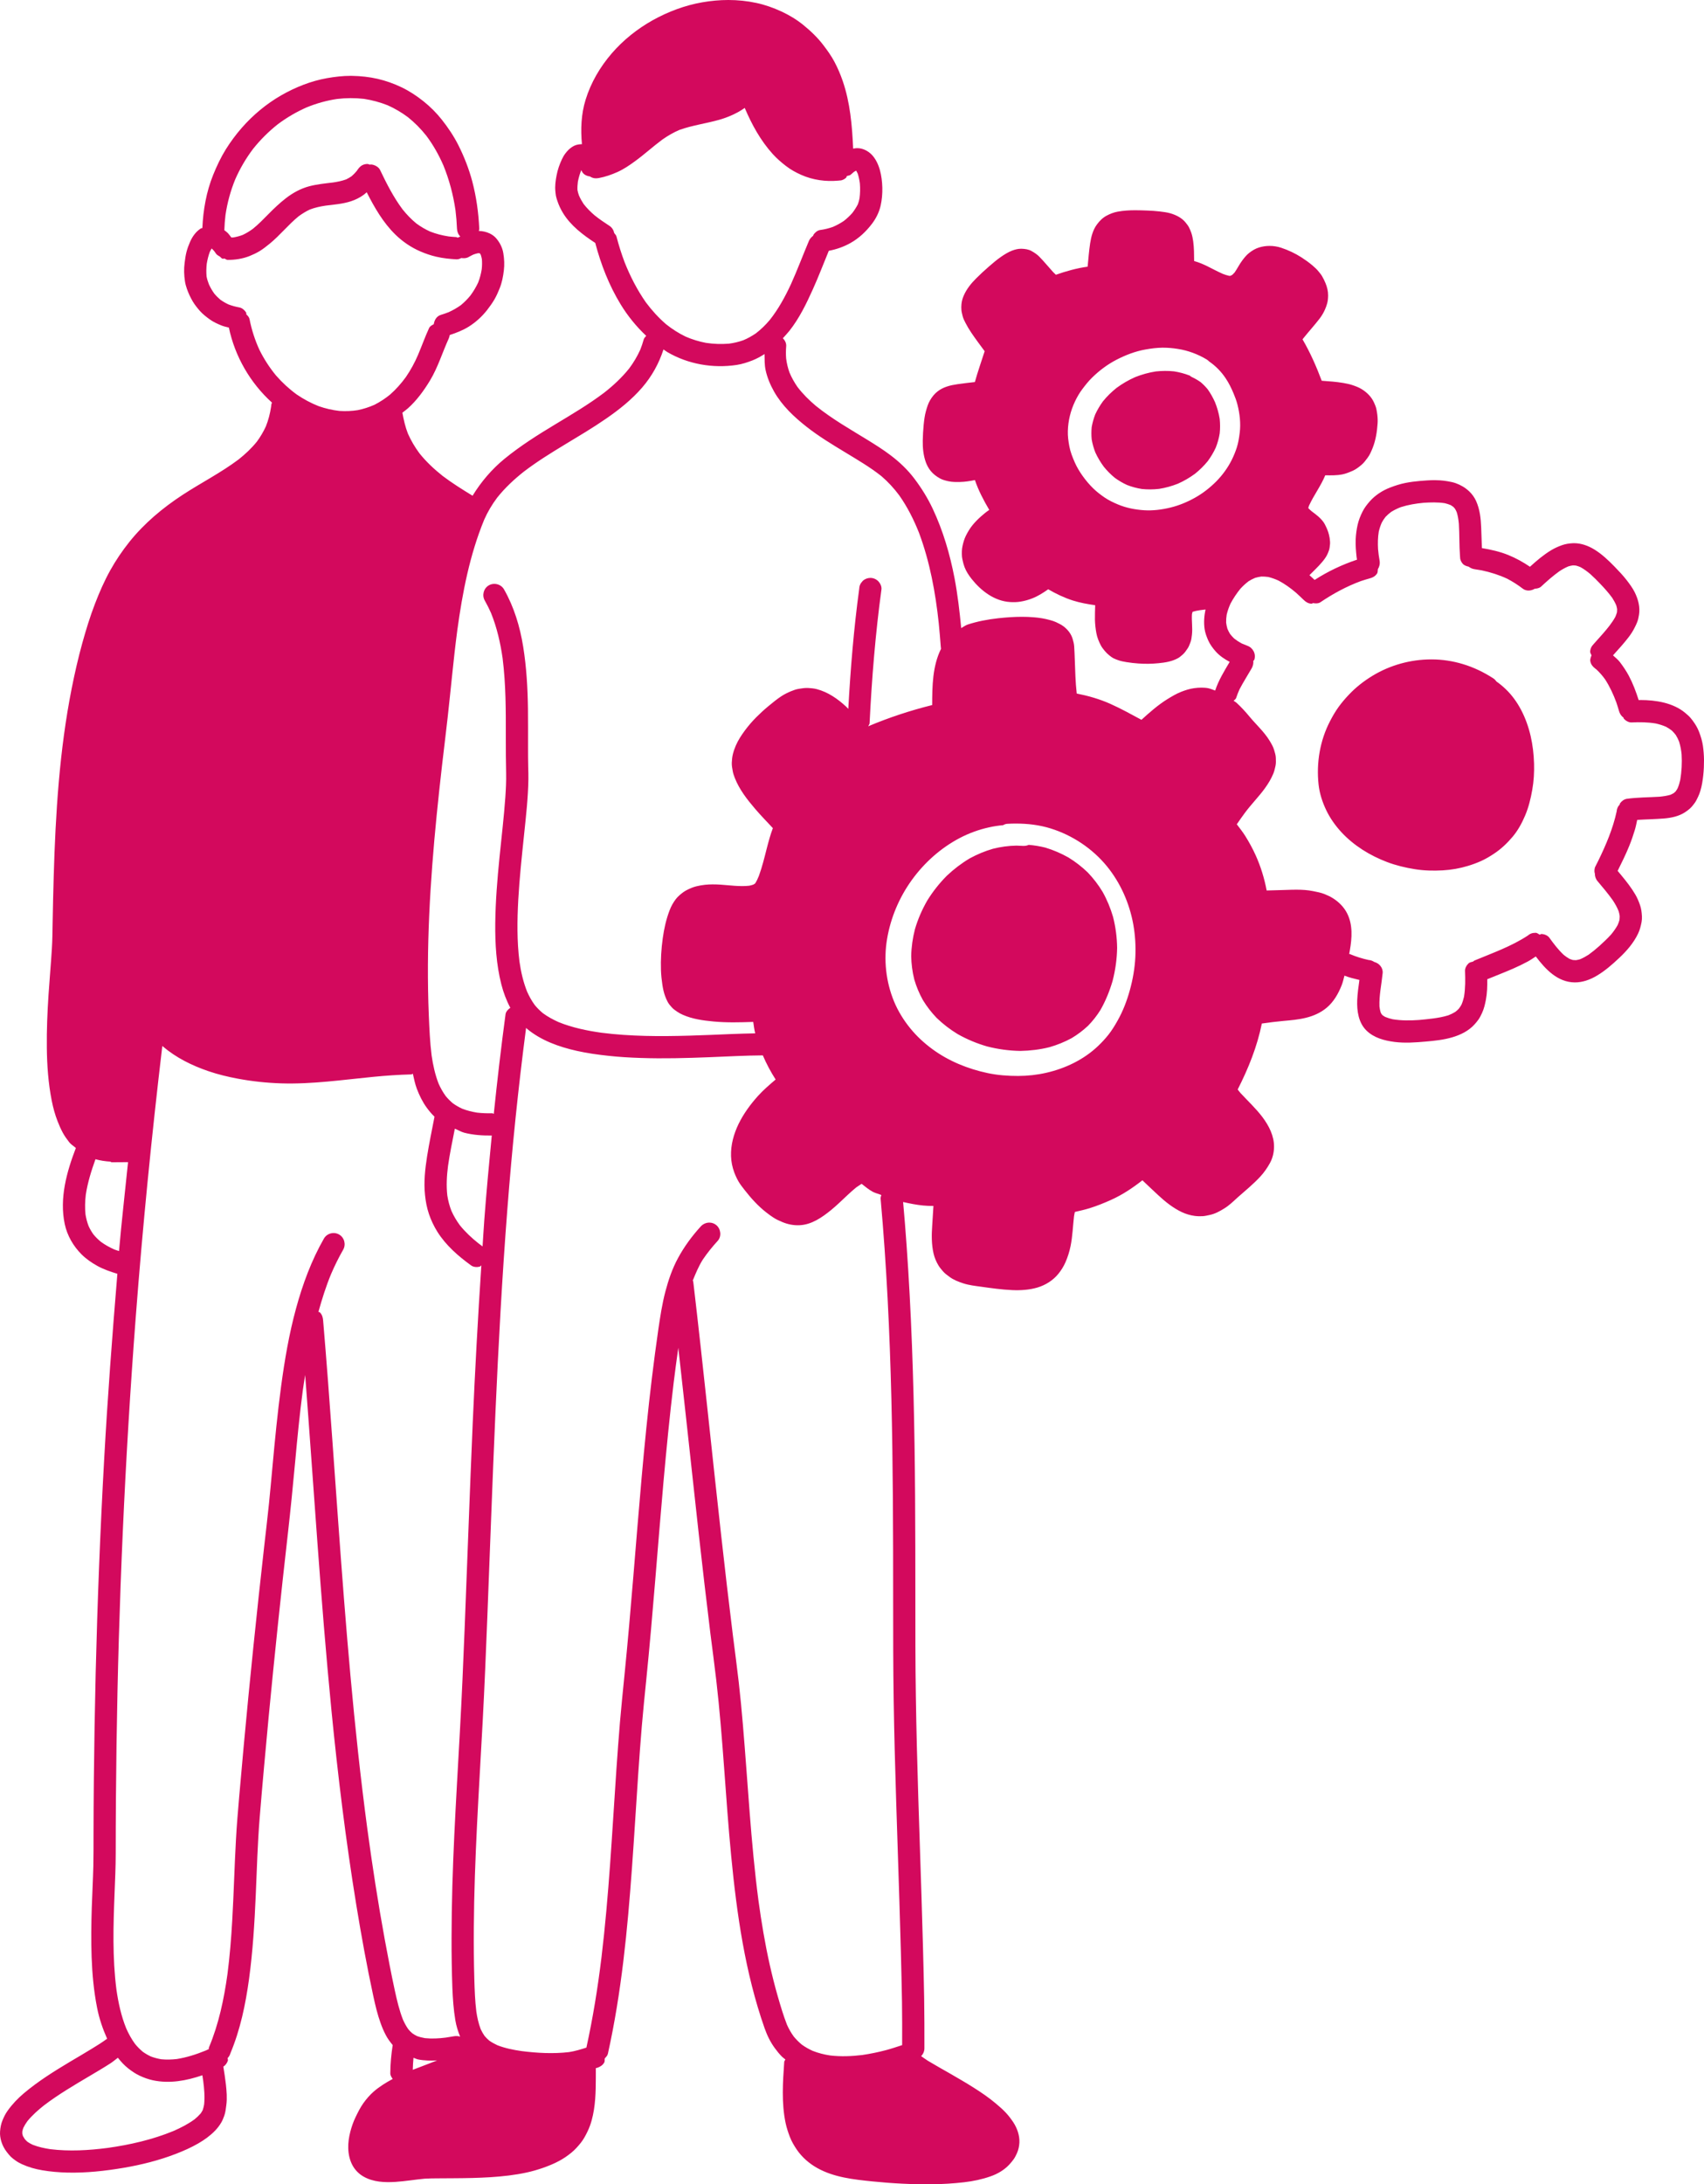 <?xml version="1.0" encoding="UTF-8"?>
<svg xmlns="http://www.w3.org/2000/svg" xmlns:xlink="http://www.w3.org/1999/xlink" width="331px" height="424px" viewBox="0 0 331 424" version="1.1">
  <title>Combined Shape</title>
  <g id="Page-1" stroke="none" stroke-width="1" fill="none" fill-rule="evenodd">
    <g id="Doneren" transform="translate(-443, -3174)" fill="#D3095D">
      <g id="Group-10" transform="translate(443, 3113)">
        <path d="M141.486,61 C143.295,61 145.105,61.182 146.894,61.566 C148.605,61.929 150.226,62.508 151.819,63.242 C153.322,63.94 154.747,64.799 156.04,65.847 C157.5,67.034 158.848,68.319 159.987,69.828 C160.756,70.84 161.496,71.874 162.09,72.998 C162.719,74.185 163.25,75.422 163.69,76.7 C165.144,80.918 165.528,85.401 165.723,89.85 C165.891,89.829 166.045,89.794 166.22,89.773 C166.317,89.766 166.422,89.759 166.527,89.759 C167.561,89.759 168.581,90.269 169.294,90.988 C170.104,91.812 170.614,92.923 170.922,94.026 C171.222,95.123 171.362,96.296 171.39,97.434 C171.418,98.615 171.313,99.802 171.054,100.954 C170.768,102.19 170.174,103.392 169.406,104.404 C168.253,105.927 166.862,107.247 165.185,108.182 C163.879,108.916 162.461,109.405 160.993,109.684 C159.959,112.177 159.009,114.698 157.898,117.15 C156.633,119.964 155.264,122.786 153.343,125.216 C152.944,125.719 152.49,126.18 152.064,126.662 C152.49,127.067 152.77,127.632 152.714,128.24 C152.651,129.029 152.644,129.811 152.707,130.6 C152.826,131.529 153.042,132.43 153.357,133.31 C153.769,134.295 154.293,135.224 154.901,136.104 C155.949,137.48 157.171,138.688 158.492,139.798 C160.064,141.062 161.734,142.201 163.439,143.283 C165.095,144.331 166.785,145.329 168.455,146.356 C169.999,147.306 171.537,148.269 172.983,149.366 C174.723,150.679 176.302,152.173 177.615,153.912 C178.999,155.742 180.207,157.684 181.186,159.765 C183.191,164.025 184.525,168.592 185.413,173.209 C186.027,176.428 186.398,179.669 186.712,182.923 C187.138,182.693 187.516,182.385 187.977,182.232 C189.898,181.603 191.903,181.233 193.909,181.009 C195.432,180.842 196.983,180.73 198.527,180.73 C199.289,180.73 200.043,180.758 200.791,180.821 C201.881,180.905 202.943,181.079 203.991,181.373 C204.375,181.477 204.759,181.596 205.123,181.764 C205.633,182.001 206.178,182.267 206.625,182.609 C207.421,183.23 208.071,184.04 208.358,185.018 C208.504,185.493 208.616,185.961 208.658,186.457 C208.693,186.897 208.714,187.344 208.728,187.784 C208.784,189.271 208.847,190.759 208.896,192.246 C208.938,193.378 209.035,194.502 209.154,195.627 C211.39,196.067 213.591,196.695 215.673,197.624 C217.748,198.553 219.732,199.649 221.724,200.725 C223.296,199.3 224.903,197.875 226.705,196.751 C227.579,196.213 228.48,195.668 229.437,195.291 C230.248,194.977 231.1,194.698 231.953,194.586 C232.421,194.516 232.91,194.481 233.392,194.481 C233.832,194.481 234.272,194.509 234.698,194.593 C235.16,194.684 235.593,194.9 236.047,195.047 C236.704,193.05 237.801,191.276 238.863,189.481 C237.863,188.943 236.913,188.315 236.152,187.463 C235.586,186.827 235.048,186.101 234.698,185.318 C234.391,184.62 234.105,183.866 233.993,183.105 C233.804,181.834 233.909,180.563 234.167,179.312 C233.797,179.354 233.427,179.403 233.056,179.452 C232.588,179.522 232.12,179.613 231.673,179.752 C231.659,179.773 231.645,179.794 231.638,179.815 C231.596,179.948 231.561,180.081 231.533,180.213 C231.443,181.54 231.687,182.874 231.533,184.201 C231.477,184.697 231.422,185.235 231.233,185.703 C231.079,186.094 230.939,186.513 230.695,186.869 C230.408,187.302 230.087,187.777 229.682,188.112 C229.402,188.335 229.137,188.594 228.822,188.761 C227.656,189.404 226.349,189.614 225.042,189.739 C223.75,189.872 222.443,189.886 221.151,189.795 C220.375,189.739 219.6,189.655 218.838,189.53 C218.307,189.439 217.762,189.348 217.252,189.167 C216.903,189.041 216.546,188.915 216.218,188.741 C215.952,188.594 215.743,188.419 215.491,188.224 C215.156,187.958 214.863,187.679 214.59,187.344 C214.325,187.023 214.045,186.673 213.849,186.303 C213.458,185.563 213.13,184.76 212.976,183.943 C212.815,183.07 212.711,182.19 212.69,181.303 C212.676,180.36 212.711,179.417 212.738,178.481 C211.271,178.272 209.804,178.013 208.393,177.566 C206.716,177.029 205.13,176.267 203.614,175.388 C202.635,176.079 201.622,176.721 200.511,177.154 C199.785,177.441 199.016,177.657 198.241,177.783 C197.563,177.895 196.906,177.909 196.221,177.867 C193.168,177.685 190.59,175.702 188.745,173.39 C188.193,172.692 187.683,171.924 187.362,171.086 C187.194,170.653 187.089,170.233 186.992,169.78 C186.936,169.528 186.88,169.277 186.859,169.018 C186.817,168.348 186.817,167.636 186.971,166.972 C187.117,166.302 187.313,165.61 187.62,164.996 C187.984,164.269 188.41,163.55 188.927,162.921 C189.416,162.321 189.961,161.776 190.534,161.266 C191.051,160.805 191.582,160.365 192.162,159.981 C191.072,158.124 190.066,156.224 189.374,154.185 C188.403,154.387 187.425,154.541 186.447,154.562 C185.72,154.576 184.965,154.576 184.253,154.422 C183.68,154.296 183.065,154.143 182.555,153.85 C181.856,153.451 181.311,153.046 180.794,152.425 C180.389,151.929 180.061,151.335 179.844,150.735 C179.362,149.408 179.222,147.955 179.243,146.551 C179.264,145.532 179.32,144.505 179.418,143.486 C179.509,142.592 179.613,141.691 179.858,140.818 C180.068,140.077 180.277,139.344 180.675,138.681 C181.081,138.01 181.507,137.452 182.136,136.97 C183.233,136.111 184.623,135.775 185.979,135.58 C187.103,135.412 188.235,135.294 189.367,135.161 C189.926,133.143 190.632,131.173 191.268,129.176 C190.387,127.968 189.479,126.787 188.655,125.551 C188.242,124.944 187.879,124.322 187.544,123.68 C187.313,123.247 187.096,122.793 186.978,122.311 C186.894,121.941 186.782,121.563 186.754,121.186 C186.719,120.809 186.726,120.432 186.761,120.062 C186.81,119.482 186.978,118.896 187.208,118.372 C187.753,117.108 188.648,116.004 189.612,115.048 C190.408,114.244 191.24,113.483 192.085,112.75 C192.861,112.079 193.636,111.409 194.482,110.829 C195.145,110.375 195.858,109.928 196.613,109.642 C197.151,109.44 197.731,109.286 198.31,109.286 L198.31,109.286 L198.415,109.286 C199.093,109.307 199.806,109.391 200.407,109.747 C200.945,110.054 201.441,110.375 201.874,110.815 C202.817,111.772 203.669,112.827 204.571,113.818 C204.745,114 204.927,114.161 205.102,114.335 C207.107,113.63 209.168,113.057 211.271,112.764 C211.418,111.248 211.53,109.733 211.76,108.224 C211.956,106.953 212.298,105.626 213.074,104.579 C213.577,103.894 214.178,103.28 214.939,102.875 C215.61,102.512 216.344,102.225 217.098,102.086 C218.237,101.876 219.383,101.813 220.536,101.813 C221.297,101.813 222.066,101.841 222.835,101.869 C223.645,101.904 224.456,101.946 225.259,102.044 C225.965,102.135 226.684,102.211 227.369,102.414 C228.473,102.742 229.584,103.294 230.311,104.209 C230.541,104.502 230.793,104.802 230.96,105.138 C231.135,105.487 231.296,105.857 231.422,106.227 C231.596,106.758 231.701,107.296 231.778,107.847 C231.953,109.118 231.946,110.396 231.96,111.674 C232.854,111.912 233.72,112.289 234.538,112.687 C235.53,113.183 236.501,113.707 237.514,114.154 C237.919,114.314 238.332,114.454 238.765,114.545 C238.821,114.552 238.877,114.552 238.932,114.552 C238.981,114.538 239.037,114.524 239.093,114.503 C239.191,114.454 239.296,114.391 239.394,114.335 C239.547,114.196 239.687,114.042 239.827,113.888 C240.351,113.134 240.749,112.303 241.301,111.57 C241.706,111.032 242.098,110.529 242.629,110.11 C243.229,109.642 243.837,109.265 244.585,109.035 C245.235,108.832 245.926,108.734 246.611,108.734 C247.373,108.734 248.141,108.853 248.861,109.09 C250.237,109.544 251.586,110.18 252.809,110.962 C253.535,111.43 254.248,111.94 254.912,112.498 C255.352,112.876 255.799,113.267 256.155,113.728 C256.379,114.007 256.623,114.286 256.805,114.601 C257.071,115.048 257.28,115.495 257.483,115.976 C257.79,116.724 258,117.555 257.986,118.365 C257.979,118.868 257.937,119.391 257.804,119.88 C257.699,120.299 257.546,120.677 257.378,121.075 C257.105,121.703 256.763,122.276 256.351,122.821 C255.345,124.133 254.227,125.349 253.193,126.641 C253.137,126.724 253.074,126.801 253.018,126.878 C254.513,129.434 255.701,132.144 256.742,134.909 C258.154,135.007 259.558,135.105 260.948,135.342 C261.535,135.447 262.122,135.559 262.681,135.748 C263.289,135.95 263.918,136.181 264.47,136.516 C265.511,137.151 266.412,138.038 266.908,139.156 C267.076,139.54 267.251,139.931 267.348,140.343 C267.432,140.72 267.488,141.09 267.537,141.474 C267.614,142.068 267.635,142.661 267.593,143.248 C267.481,144.84 267.23,146.461 266.636,147.948 C266.37,148.612 266.084,149.296 265.651,149.869 C265.287,150.358 264.917,150.867 264.442,151.259 C263.925,151.685 263.387,152.111 262.765,152.383 C262.108,152.669 261.444,152.949 260.739,153.088 C259.642,153.305 258.531,153.277 257.427,153.263 C256.581,155.323 255.212,157.111 254.283,159.136 C254.227,159.29 254.171,159.444 254.129,159.604 C254.143,159.625 254.157,159.646 254.171,159.674 C254.374,159.89 254.597,160.093 254.835,160.282 C255.268,160.61 255.715,160.931 256.12,161.294 C256.581,161.713 257.057,162.209 257.343,162.768 C257.671,163.403 257.993,164.109 258.154,164.814 C258.251,165.219 258.328,165.638 258.349,166.057 C258.363,166.26 258.377,166.462 258.349,166.665 C258.3,167.042 258.286,167.433 258.161,167.796 C258.063,168.082 257.944,168.39 257.811,168.662 C257.546,169.2 257.182,169.675 256.798,170.129 C256.043,171.023 255.177,171.819 254.36,172.65 C254.702,172.95 255.03,173.264 255.366,173.572 C257.937,171.917 260.69,170.611 263.596,169.64 C263.568,169.479 263.54,169.319 263.519,169.151 C263.394,168.02 263.296,166.867 263.338,165.722 C263.38,164.765 263.506,163.829 263.708,162.901 C263.918,161.986 264.246,161.155 264.665,160.323 C265.036,159.583 265.518,158.955 266.063,158.333 C267.118,157.132 268.55,156.203 270.038,155.637 C270.996,155.267 271.974,154.953 272.98,154.75 C273.923,154.562 274.866,154.443 275.823,154.359 C276.767,154.283 277.724,154.206 278.674,154.206 C279.01,154.213 279.352,154.22 279.687,154.241 C280.19,154.276 280.679,154.324 281.168,154.415 C281.706,154.506 282.258,154.611 282.768,154.792 C283.754,155.149 284.62,155.651 285.382,156.371 C285.934,156.887 286.409,157.544 286.723,158.235 C287.471,159.897 287.652,161.664 287.722,163.459 C287.778,164.772 287.813,166.085 287.855,167.391 C289.581,167.684 291.307,168.062 292.934,168.718 C294.444,169.326 295.855,170.108 297.196,171.016 C298.475,169.849 299.803,168.718 301.291,167.817 C301.976,167.405 302.667,167.091 303.422,166.825 C304.1,166.588 304.77,166.483 305.49,166.448 C305.581,166.441 305.679,166.441 305.776,166.441 C307.153,166.441 308.501,166.937 309.668,167.643 C311.135,168.536 312.421,169.752 313.609,170.974 C314.433,171.826 315.258,172.685 315.977,173.614 C316.55,174.361 317.137,175.143 317.556,175.995 C318.22,177.35 318.625,178.865 318.367,180.374 C318.29,180.821 318.206,181.289 318.039,181.715 C317.899,182.092 317.724,182.448 317.542,182.804 C317.228,183.447 316.837,184.054 316.404,184.627 C315.446,185.884 314.377,187.043 313.322,188.217 C313.776,188.643 314.28,189.02 314.657,189.516 C315.3,190.361 315.907,191.255 316.404,192.191 C317.2,193.692 317.794,195.284 318.311,196.898 C318.43,196.891 318.542,196.884 318.653,196.884 C320.183,196.884 321.707,197.023 323.202,197.386 C324.697,197.757 326.185,198.392 327.366,199.398 C327.722,199.698 328.086,200.005 328.386,200.355 C328.694,200.711 328.959,201.088 329.218,201.479 C329.581,202.017 329.86,202.582 330.091,203.19 C330.405,204.028 330.657,204.88 330.79,205.767 C330.915,206.675 330.992,207.59 331,208.505 C331.006,209.489 330.964,210.474 330.86,211.459 C330.748,212.492 330.594,213.554 330.28,214.553 C330.161,214.944 330.021,215.321 329.839,215.691 C329.637,216.117 329.427,216.571 329.134,216.948 C328.868,217.311 328.575,217.674 328.239,217.975 C327.946,218.24 327.632,218.457 327.296,218.68 C326.108,219.462 324.62,219.763 323.223,219.881 C321.49,220.021 319.757,220.042 318.025,220.154 C317.878,220.81 317.759,221.481 317.556,222.13 C317.242,223.164 316.893,224.183 316.487,225.182 C315.817,226.844 315.02,228.443 314.224,230.05 C315.216,231.237 316.215,232.417 317.074,233.709 C317.473,234.317 317.864,234.938 318.15,235.609 C318.444,236.293 318.73,237.019 318.835,237.76 C318.933,238.472 319.01,239.24 318.877,239.96 C318.723,240.756 318.549,241.482 318.199,242.215 C317.333,244.038 316.005,245.561 314.545,246.936 C313.197,248.201 311.792,249.444 310.199,250.386 C308.893,251.169 307.411,251.713 305.874,251.699 C302.562,251.665 300.201,249.15 298.328,246.664 C297.811,246.999 297.301,247.356 296.756,247.649 C295.827,248.145 294.884,248.606 293.92,249.025 C292.264,249.744 290.573,250.4 288.896,251.085 C288.917,252.433 288.882,253.788 288.624,255.114 C288.456,255.98 288.26,256.819 287.89,257.622 C287.694,258.048 287.478,258.488 287.212,258.879 C286.975,259.221 286.709,259.528 286.437,259.836 C285.291,261.121 283.677,261.903 282.049,262.371 C280.4,262.853 278.66,263.034 276.955,263.181 C274.957,263.362 272.91,263.509 270.912,263.258 C268.927,262.999 266.901,262.482 265.427,261.037 C263.876,259.521 263.554,257.203 263.638,255.128 C263.694,253.816 263.883,252.517 264.064,251.225 C263.086,250.987 262.101,250.764 261.158,250.386 C260.983,251.029 260.85,251.685 260.599,252.3 C259.956,253.906 259.069,255.464 257.727,256.595 C256.554,257.587 255.149,258.208 253.654,258.571 C252.222,258.928 250.74,259.046 249.273,259.179 C247.883,259.305 246.492,259.486 245.109,259.682 C244.208,264.159 242.489,268.412 240.421,272.483 C240.595,272.707 240.77,272.951 240.959,273.168 C242.391,274.718 243.963,276.164 245.235,277.854 C246.492,279.53 247.519,281.52 247.478,283.664 C247.464,284.74 247.205,285.829 246.681,286.772 C246.157,287.722 245.535,288.616 244.802,289.405 C243.446,290.865 241.902,292.129 240.407,293.442 C239.582,294.196 238.779,294.985 237.822,295.572 C236.983,296.095 236.047,296.612 235.069,296.822 C234.573,296.926 234.077,297.059 233.574,297.08 C233.084,297.101 232.581,297.094 232.099,297.031 C231.233,296.919 230.353,296.661 229.57,296.291 C227.886,295.495 226.398,294.315 225.042,293.057 C223.987,292.087 222.953,291.095 221.912,290.11 C220.019,291.598 218.014,292.932 215.806,293.923 C214.45,294.531 213.074,295.09 211.656,295.53 C210.712,295.823 209.748,296.033 208.791,296.256 C208.728,296.542 208.665,296.829 208.623,297.122 C208.4,299.043 208.344,300.977 207.959,302.877 C207.736,303.966 207.407,305.014 206.96,306.033 C206.604,306.843 206.15,307.57 205.591,308.261 C204.557,309.539 203.111,310.447 201.538,310.922 C199.952,311.397 198.227,311.502 196.571,311.425 C194.559,311.334 192.553,311.048 190.555,310.768 C189.402,310.608 188.235,310.482 187.124,310.119 C186.202,309.819 185.231,309.448 184.448,308.862 C184.001,308.534 183.54,308.205 183.177,307.786 C182.862,307.423 182.541,307.046 182.296,306.641 C181.863,305.929 181.521,305.118 181.339,304.308 C180.934,302.527 180.948,300.698 181.081,298.882 C181.172,297.618 181.241,296.354 181.318,295.09 C180.648,295.09 179.977,295.076 179.313,295.006 C178.006,294.88 176.714,294.615 175.428,294.328 C175.68,297.101 175.903,299.881 176.099,302.66 C177.021,315.629 177.455,328.619 177.65,341.616 C177.846,354.613 177.79,367.616 177.818,380.62 C177.846,393.624 178.258,406.614 178.691,419.611 C178.901,426.106 179.124,432.601 179.292,439.103 C179.383,442.35 179.453,445.604 179.516,448.852 C179.572,452.106 179.565,455.354 179.565,458.608 C179.565,459.195 179.32,459.733 178.929,460.124 C179.369,460.41 179.781,460.745 180.228,461.018 C181.696,461.898 183.191,462.736 184.672,463.581 C186.223,464.475 187.774,465.376 189.276,466.332 C190.702,467.24 192.106,468.197 193.399,469.286 C194.09,469.866 194.782,470.46 195.397,471.123 C195.928,471.689 196.382,472.296 196.815,472.939 C197.577,474.098 198.08,475.502 198.017,476.906 C197.982,477.611 197.828,478.33 197.535,478.98 C197.353,479.364 197.165,479.776 196.913,480.125 C196.655,480.495 196.361,480.838 196.054,481.173 C195.062,482.234 193.804,482.968 192.441,483.45 C190.758,484.043 189.032,484.406 187.257,484.609 C185.203,484.846 183.135,484.972 181.067,484.993 C177.189,485.042 173.304,484.832 169.447,484.441 C165.793,484.064 162.013,483.666 158.75,481.843 C157.185,480.97 155.781,479.748 154.768,478.261 C154.23,477.464 153.748,476.647 153.405,475.739 C153.084,474.88 152.791,474.007 152.602,473.107 C151.785,469.217 152.064,465.166 152.336,461.227 C152.35,461.053 152.504,460.941 152.56,460.773 C152.336,460.585 152.092,460.424 151.889,460.221 C151.393,459.719 150.953,459.181 150.534,458.608 C149.647,457.414 149.004,456.073 148.508,454.669 C144.742,443.928 143.121,432.552 142.031,421.266 C140.927,409.917 140.452,398.513 139.138,387.185 C138.789,384.147 138.377,381.116 137.992,378.078 C137.594,374.852 137.21,371.632 136.833,368.399 C136.078,361.946 135.365,355.493 134.667,349.033 C133.716,340.226 132.738,331.419 131.76,322.62 C131.446,324.883 131.131,327.138 130.859,329.401 C130.09,335.784 129.461,342.181 128.888,348.579 C127.743,361.394 126.841,374.223 125.542,387.017 C125.234,390.048 124.927,393.079 124.668,396.117 C124.417,399.141 124.193,402.165 123.984,405.189 C123.564,411.307 123.208,417.432 122.761,423.543 C121.887,435.659 120.721,447.79 118.08,459.67 C117.996,460.047 117.709,460.298 117.472,460.578 C117.43,460.85 117.507,461.136 117.367,461.374 C117.059,461.898 116.619,462.163 116.074,462.372 C115.97,462.407 115.851,462.414 115.739,462.449 C115.738,462.648 115.738,462.847 115.738,463.047 L115.737,464.245 C115.733,467.046 115.678,469.873 114.935,472.576 C114.726,473.344 114.453,474.077 114.104,474.797 C113.734,475.558 113.342,476.298 112.811,476.962 C112.266,477.639 111.68,478.303 111.002,478.854 C110.268,479.455 109.479,480 108.647,480.447 C107.613,481.012 106.523,481.445 105.412,481.836 C104.406,482.179 103.393,482.479 102.359,482.702 C100.032,483.212 97.664,483.471 95.288,483.624 C92.969,483.771 90.635,483.813 88.308,483.827 C87.232,483.834 86.163,483.834 85.087,483.848 C84.228,483.855 83.369,483.855 82.516,483.911 C80.609,484.085 78.722,484.413 76.808,484.539 C74.712,484.672 72.511,484.574 70.645,483.519 C69.73,483.01 68.941,482.213 68.451,481.278 C67.92,480.272 67.69,479.182 67.648,478.058 C67.606,476.955 67.781,475.837 68.053,474.776 C68.298,473.847 68.612,472.932 69.024,472.066 C69.485,471.095 69.968,470.118 70.596,469.238 C71.183,468.42 71.854,467.645 72.616,466.982 C73.727,466.025 74.984,465.25 76.277,464.558 C76.06,464.223 75.816,463.888 75.816,463.462 C75.823,461.618 76.004,459.795 76.277,457.973 C75.774,457.365 75.299,456.737 74.942,456.038 C74.551,455.305 74.223,454.53 73.943,453.748 C73.321,452.036 72.902,450.263 72.518,448.482 C71.253,442.622 70.184,436.714 69.213,430.799 C67.166,418.249 65.622,405.615 64.378,392.961 C62.254,371.311 60.947,349.591 59.278,327.907 C59.117,328.926 58.949,329.946 58.809,330.965 C58.202,335.568 57.754,340.191 57.328,344.821 C56.902,349.431 56.448,354.04 55.924,358.649 C54.568,370.536 53.318,382.443 52.179,394.357 C51.571,400.831 50.977,407.305 50.446,413.786 C50.034,418.815 49.901,423.857 49.678,428.892 C49.44,434.326 49.112,439.752 48.378,445.136 C47.7,450.06 46.687,454.977 44.752,459.579 C44.654,459.935 44.472,460.242 44.214,460.508 C44.2,460.661 44.312,460.808 44.27,460.962 C44.144,461.416 43.809,461.905 43.382,462.156 C43.557,463.28 43.746,464.405 43.871,465.536 C44.018,466.884 44.144,468.274 43.962,469.622 C43.871,470.32 43.802,471.046 43.557,471.71 C43.396,472.129 43.243,472.555 43.019,472.946 C42.677,473.547 42.236,474.119 41.754,474.615 C40.818,475.579 39.7,476.382 38.54,477.052 C37.143,477.863 35.655,478.519 34.153,479.099 C30.876,480.363 27.445,481.222 23.994,481.808 C20.402,482.416 16.748,482.814 13.101,482.73 C11.459,482.688 9.817,482.556 8.196,482.276 C6.834,482.046 5.527,481.676 4.27,481.103 C3.794,480.887 3.34,480.635 2.928,480.321 C2.642,480.111 2.334,479.888 2.083,479.636 C1.782,479.336 1.538,479.015 1.279,478.68 C0.825,478.086 0.469,477.402 0.252,476.682 C0.07,476.068 -0.041,475.376 0.014,474.734 C0.07,474.007 0.189,473.316 0.462,472.646 C0.734,471.975 1.042,471.333 1.468,470.739 C2.39,469.447 3.466,468.309 4.682,467.296 C7.442,464.977 10.509,463.064 13.59,461.22 C15.015,460.375 16.448,459.544 17.852,458.678 C18.858,458.07 19.857,457.442 20.808,456.744 C19.941,454.802 19.249,452.77 18.851,450.689 C18.215,447.469 17.915,444.187 17.796,440.904 C17.684,437.727 17.726,434.542 17.824,431.364 C17.915,428.641 18.062,425.924 18.132,423.2 C18.18,421.154 18.16,419.101 18.167,417.055 C18.173,413.556 18.194,410.064 18.229,406.572 C18.299,399.609 18.418,392.646 18.586,385.683 C18.928,371.821 19.473,357.965 20.242,344.116 C20.905,332.153 21.807,320.203 22.799,308.261 C21.464,307.856 20.13,307.402 18.914,306.732 C17.817,306.124 16.748,305.391 15.854,304.504 C14.247,302.905 13.052,300.844 12.577,298.617 C11.515,293.623 12.947,288.49 14.736,283.839 C14.31,283.455 13.793,283.175 13.443,282.721 C12.982,282.128 12.542,281.52 12.186,280.857 C11.808,280.151 11.487,279.425 11.201,278.685 C10.684,277.372 10.313,276.003 10.041,274.62 C9.377,271.247 9.132,267.797 9.097,264.368 C9.056,260.939 9.202,257.517 9.426,254.095 C9.621,251.113 9.894,248.138 10.076,245.149 C10.18,243.486 10.194,241.824 10.222,240.155 C10.278,237.138 10.341,234.128 10.432,231.111 C10.788,218.911 11.543,206.64 13.925,194.642 C14.512,191.688 15.183,188.741 15.987,185.835 C16.706,183.251 17.489,180.681 18.46,178.174 C19.305,175.981 20.249,173.809 21.394,171.749 C22.484,169.787 23.735,167.943 25.132,166.19 C28.018,162.586 31.602,159.59 35.459,157.069 C39.057,154.716 42.914,152.767 46.359,150.176 C47.651,149.149 48.86,148.018 49.901,146.726 C50.586,145.797 51.166,144.812 51.648,143.765 C52.137,142.536 52.465,141.265 52.661,139.952 C52.675,139.847 52.689,139.735 52.696,139.631 C52.696,139.456 52.787,139.309 52.829,139.149 C48.602,135.335 45.618,130.16 44.458,124.587 C43.983,124.469 43.501,124.371 43.04,124.189 C42.243,123.868 41.447,123.505 40.748,123.002 C40.064,122.506 39.386,121.982 38.82,121.347 C38.317,120.767 37.821,120.153 37.429,119.489 C36.982,118.728 36.598,117.904 36.305,117.066 C36.137,116.577 36.004,116.109 35.927,115.606 C35.746,114.412 35.704,113.218 35.864,112.024 C35.955,111.304 36.046,110.592 36.228,109.894 C36.402,109.23 36.633,108.595 36.912,107.966 C37.36,106.932 38.037,105.976 38.995,105.354 C39.085,105.291 39.211,105.312 39.309,105.263 C39.463,101.75 40.085,98.224 41.405,94.955 C42.097,93.244 42.886,91.568 43.864,89.99 C44.787,88.523 45.821,87.119 46.967,85.813 C49.14,83.327 51.746,81.162 54.61,79.514 C57.363,77.936 60.402,76.721 63.533,76.169 C65.049,75.903 66.586,75.722 68.123,75.722 C68.235,75.722 68.347,75.729 68.458,75.729 C70.093,75.757 71.742,75.938 73.335,76.301 C74.942,76.672 76.493,77.223 77.982,77.936 C79.519,78.669 80.923,79.598 82.258,80.659 C83.571,81.707 84.773,82.908 85.821,84.228 C87.051,85.785 88.148,87.42 89.042,89.187 C90.167,91.428 91.096,93.796 91.739,96.219 C92.528,99.215 92.955,102.288 93.094,105.382 C93.101,105.536 93.038,105.682 93.01,105.829 L93.01,105.829 C93.779,105.85 94.436,106.004 95.128,106.318 C95.568,106.527 96.008,106.835 96.329,107.198 C97.077,108.043 97.601,109.069 97.776,110.187 C97.957,111.297 98.006,112.366 97.873,113.483 C97.734,114.684 97.503,115.879 97.042,117.003 C96.755,117.729 96.441,118.435 96.05,119.112 C95.624,119.838 95.141,120.516 94.624,121.179 C93.639,122.436 92.438,123.533 91.089,124.385 C89.936,125.111 88.651,125.607 87.358,126.033 C87.316,126.257 87.267,126.487 87.169,126.704 C85.933,129.413 85.073,132.291 83.536,134.847 C82.341,136.823 80.951,138.73 79.225,140.273 C78.89,140.573 78.513,140.825 78.163,141.111 C78.415,142.494 78.722,143.863 79.239,145.176 C79.84,146.524 80.588,147.795 81.468,148.982 C82.789,150.637 84.333,152.076 85.989,153.389 C87.84,154.792 89.817,156.014 91.795,157.23 C93.458,154.513 95.554,152.062 98.006,150.057 C101.101,147.529 104.469,145.413 107.879,143.36 C111.107,141.411 114.356,139.498 117.36,137.228 C119.135,135.838 120.791,134.302 122.202,132.542 C123.061,131.397 123.795,130.167 124.382,128.862 C124.633,128.219 124.857,127.563 125.039,126.899 C125.122,126.606 125.346,126.417 125.528,126.194 C123.606,124.392 121.929,122.325 120.56,120.083 C118.31,116.402 116.724,112.324 115.627,108.162 C113.231,106.583 110.855,104.809 109.346,102.323 C108.899,101.59 108.535,100.808 108.263,99.984 C108.158,99.662 108.046,99.334 107.983,98.992 C107.935,98.705 107.907,98.419 107.879,98.126 C107.774,97.092 107.921,96.052 108.116,95.039 C108.326,93.943 108.682,92.916 109.157,91.903 C109.353,91.498 109.57,91.107 109.849,90.751 C110.24,90.241 110.611,89.871 111.142,89.515 C111.659,89.166 112.266,89.012 112.881,88.991 C112.916,88.984 112.951,88.984 112.986,88.984 C113.007,88.984 113.021,89.005 113.042,89.005 C112.777,86.1 112.881,83.174 113.748,80.373 C114.782,77.021 116.563,73.99 118.848,71.343 C121.077,68.766 123.809,66.594 126.778,64.932 C129.762,63.27 133.06,62.027 136.434,61.447 C138.111,61.154 139.795,61 141.486,61 Z M22.897,460.438 C22.422,460.78 21.988,461.178 21.499,461.493 C20.151,462.366 18.76,463.176 17.377,464 C14.366,465.781 11.34,467.561 8.552,469.678 C7.386,470.599 6.261,471.598 5.318,472.75 C5.024,473.155 4.759,473.588 4.535,474.042 C4.451,474.273 4.381,474.503 4.332,474.748 C4.325,474.894 4.325,475.048 4.332,475.195 C4.367,475.341 4.409,475.488 4.451,475.628 C4.563,475.837 4.682,476.033 4.814,476.228 C4.975,476.417 5.15,476.591 5.332,476.752 C5.66,476.983 6.009,477.171 6.373,477.339 C7.463,477.758 8.608,478.009 9.761,478.184 C13.443,478.638 17.209,478.421 20.877,477.946 C25.237,477.339 29.597,476.34 33.677,474.664 C35.124,474.035 36.528,473.316 37.807,472.38 C38.233,472.031 38.631,471.654 38.995,471.235 C39.134,471.025 39.267,470.816 39.379,470.592 C39.498,470.236 39.588,469.873 39.651,469.51 C39.805,467.987 39.672,466.458 39.477,464.95 L39.477,464.95 L39.309,463.839 C36.207,464.901 32.951,465.501 29.723,464.817 C28.822,464.621 27.955,464.314 27.117,463.916 C26.306,463.539 25.594,463.043 24.888,462.491 C24.14,461.905 23.491,461.192 22.897,460.438 Z M80.322,460.445 C80.252,461.22 80.196,462.002 80.182,462.778 C81.755,462.17 83.334,461.583 84.906,460.962 C83.669,461.018 82.432,461.004 81.21,460.766 C80.902,460.703 80.623,460.536 80.322,460.445 Z M31.532,264.026 C29.45,281.569 27.704,299.147 26.362,316.76 C24.252,344.416 23.029,372.142 22.631,399.875 C22.533,406.858 22.477,413.849 22.477,420.833 C22.477,423.403 22.352,425.966 22.254,428.529 C22.009,434.745 21.821,441.023 22.617,447.211 C22.987,449.774 23.539,452.323 24.511,454.725 C24.979,455.787 25.538,456.806 26.222,457.742 C26.677,458.301 27.18,458.811 27.732,459.272 C28.228,459.628 28.759,459.935 29.311,460.194 C29.96,460.438 30.631,460.613 31.316,460.731 C32.322,460.829 33.335,460.801 34.334,460.689 C36.27,460.382 38.128,459.782 39.931,459.048 C40.14,458.957 40.35,458.86 40.56,458.762 C40.574,458.65 40.546,458.531 40.588,458.434 C42.495,453.894 43.508,449.054 44.186,444.194 C44.633,440.716 44.919,437.217 45.115,433.711 C45.416,428.501 45.541,423.284 45.835,418.081 C45.981,415.351 46.219,412.627 46.45,409.903 C46.736,406.663 47.023,403.422 47.316,400.189 C48.504,387.227 49.845,374.286 51.299,361.359 C51.613,358.551 51.955,355.744 52.242,352.929 C52.486,350.527 52.703,348.118 52.926,345.715 C53.402,340.505 53.905,335.302 54.603,330.113 C55.288,325.022 56.154,319.931 57.51,314.973 C58.795,310.272 60.5,305.649 62.925,301.417 C63.316,300.733 64.057,300.349 64.804,300.349 C65.175,300.349 65.545,300.446 65.88,300.642 C66.9,301.235 67.243,302.569 66.656,303.596 C65.782,305.118 65.007,306.69 64.315,308.303 C63.323,310.692 62.547,313.157 61.856,315.643 C61.94,315.706 62.058,315.685 62.135,315.755 C62.561,316.188 62.715,316.698 62.764,317.284 C63.428,325.078 64.008,332.872 64.567,340.666 L64.567,340.666 L65.018,346.957 C65.093,348.006 65.168,349.054 65.243,350.103 L65.695,356.394 C67.136,376.317 68.708,396.231 71.358,416.035 C72.329,423.207 73.433,430.366 74.74,437.489 C75.348,440.779 75.976,444.068 76.682,447.336 C77.108,449.278 77.555,451.226 78.289,453.077 C78.582,453.72 78.911,454.341 79.323,454.914 C79.561,455.2 79.819,455.466 80.106,455.703 C80.392,455.906 80.693,456.08 81.014,456.234 C81.51,456.415 82.027,456.541 82.551,456.632 C83.893,456.771 85.248,456.695 86.589,456.527 C87.114,456.45 87.638,456.366 88.162,456.269 C88.588,456.192 88.986,456.22 89.377,456.338 C88.965,455.312 88.63,454.25 88.448,453.154 C88.106,451.101 87.959,449.026 87.875,446.945 C87.756,443.691 87.707,440.436 87.714,437.189 C87.721,430.498 87.938,423.808 88.252,417.125 C88.567,410.441 88.972,403.758 89.335,397.074 C89.706,390.398 89.992,383.721 90.258,377.045 C90.789,363.782 91.25,350.513 91.823,337.258 C92.27,327.041 92.829,316.83 93.5,306.634 C93.381,306.69 93.318,306.836 93.192,306.871 C92.682,307.011 91.976,306.976 91.529,306.648 C89.014,304.832 86.631,302.758 84.962,300.111 C84.284,299.022 83.718,297.841 83.313,296.626 C82.914,295.439 82.684,294.21 82.558,292.967 C82.293,290.452 82.572,287.931 82.963,285.445 C83.369,282.875 83.914,280.326 84.403,277.763 C84.396,277.756 84.389,277.756 84.382,277.749 C83.83,277.218 83.348,276.639 82.893,276.017 C82.076,274.9 81.468,273.649 80.972,272.35 C80.616,271.408 80.42,270.416 80.196,269.431 C80.085,269.452 80.015,269.557 79.896,269.557 C77.451,269.62 75.005,269.787 72.567,270.025 C66.6,270.605 60.619,271.485 54.61,271.296 C51.795,271.205 48.979,270.905 46.205,270.388 C44.277,270.025 42.362,269.571 40.504,268.935 C37.269,267.832 34.202,266.317 31.595,264.096 C31.574,264.075 31.553,264.047 31.532,264.026 Z M102.191,260.527 C100.661,272.232 99.459,283.985 98.551,295.753 C96.504,322.145 95.707,348.6 94.659,375.04 C94.394,381.717 94.121,388.4 93.765,395.077 C93.409,401.753 92.997,408.437 92.668,415.12 C92.34,421.804 92.081,428.487 92.039,435.185 C92.018,438.523 92.039,441.861 92.137,445.192 C92.2,447.288 92.27,449.39 92.528,451.471 C92.703,452.637 92.948,453.782 93.374,454.886 C93.59,455.347 93.835,455.787 94.128,456.206 C94.408,456.534 94.708,456.834 95.037,457.114 C95.533,457.463 96.064,457.749 96.616,458.008 C98.125,458.594 99.718,458.916 101.325,459.146 C104.371,459.53 107.466,459.698 110.52,459.342 C111.68,459.167 112.797,458.825 113.908,458.469 C115.173,452.7 116.116,446.868 116.829,441.016 C118.296,428.843 118.904,416.594 119.742,404.365 C119.952,401.341 120.176,398.317 120.427,395.293 C120.686,392.255 121,389.224 121.301,386.193 C121.943,379.796 122.495,373.399 123.026,366.995 C124.088,354.18 125.074,341.343 126.618,328.577 C127.009,325.392 127.421,322.215 127.882,319.037 C128.246,316.579 128.616,314.107 129.252,311.697 C129.839,309.469 130.593,307.255 131.697,305.223 C132.906,302.988 134.408,300.949 136.12,299.07 C136.56,298.589 137.175,298.323 137.79,298.323 C138.272,298.323 138.754,298.484 139.159,298.826 C140.033,299.573 140.2,301.005 139.411,301.871 C138.356,303.023 137.384,304.225 136.511,305.517 C135.708,306.795 135.135,308.184 134.569,309.574 C134.583,309.623 134.632,309.658 134.646,309.707 C134.667,309.895 134.695,310.084 134.722,310.279 C136.63,326.538 138.272,342.831 140.095,359.11 C140.815,365.563 141.563,372.016 142.366,378.469 C142.743,381.479 143.156,384.496 143.498,387.513 C143.812,390.279 144.078,393.044 144.309,395.817 C145.28,407.18 145.839,418.591 147.327,429.905 C147.9,434.081 148.592,438.25 149.514,442.364 C149.982,444.424 150.492,446.477 151.079,448.51 C151.617,450.36 152.162,452.239 152.874,454.041 C153.238,454.851 153.671,455.612 154.195,456.332 C154.663,456.897 155.173,457.407 155.732,457.875 C156.396,458.357 157.102,458.755 157.849,459.097 C158.953,459.53 160.099,459.823 161.273,459.998 C163.341,460.235 165.423,460.159 167.491,459.907 C169.042,459.677 170.579,459.362 172.096,458.964 C173.158,458.678 174.199,458.329 175.24,457.987 C175.247,455.2 175.254,452.414 175.212,449.634 C174.981,436.63 174.478,423.64 174.08,410.644 C173.877,404.149 173.696,397.647 173.598,391.152 C173.493,384.65 173.493,378.148 173.493,371.646 C173.5,345.652 173.388,319.624 171.061,293.721 C171.041,293.469 171.103,293.218 171.201,292.974 C171.094,292.929 170.984,292.888 170.874,292.849 L170.21,292.623 C169.99,292.546 169.773,292.462 169.566,292.359 C168.763,291.947 168.085,291.339 167.365,290.795 C167.016,291.018 166.674,291.242 166.338,291.479 C165.77,291.94 165.226,292.428 164.69,292.926 L163.091,294.428 C162.556,294.926 162.013,295.416 161.447,295.879 C159.673,297.318 157.668,298.728 155.306,298.833 C154.16,298.889 153.014,298.658 151.966,298.218 C151.365,297.967 150.785,297.709 150.24,297.352 C149.765,297.045 149.318,296.717 148.871,296.368 C147.257,295.118 145.881,293.588 144.63,291.982 C144.225,291.451 143.798,290.934 143.463,290.355 C143.135,289.782 142.855,289.188 142.625,288.567 C142.254,287.568 142.031,286.486 142.003,285.41 C141.933,283.238 142.527,281.115 143.47,279.167 C144.441,277.183 145.769,275.367 147.243,273.733 C148.291,272.574 149.479,271.561 150.667,270.549 C149.709,269.061 148.878,267.497 148.179,265.863 C144.714,265.884 141.248,266.086 137.783,266.219 C133.339,266.393 128.895,266.519 124.452,266.365 C122.356,266.296 120.266,266.177 118.177,265.946 C116.116,265.723 114.048,265.444 112.022,264.983 C108.57,264.207 105.105,262.978 102.359,260.695 C102.296,260.639 102.254,260.576 102.191,260.527 Z M18.544,286.025 C17.733,288.274 17.021,290.557 16.664,292.918 C16.518,294.189 16.476,295.467 16.608,296.738 C16.734,297.513 16.93,298.267 17.209,298.994 C17.468,299.566 17.782,300.104 18.146,300.614 C18.579,301.138 19.054,301.606 19.578,302.039 C20.395,302.639 21.276,303.128 22.205,303.54 C22.505,303.659 22.813,303.743 23.12,303.847 C23.616,298.086 24.294,292.338 24.874,286.59 C23.819,286.59 22.757,286.597 21.702,286.611 C21.583,286.611 21.506,286.5 21.394,286.486 C20.437,286.43 19.466,286.276 18.544,286.025 Z M88.35,280.096 C87.882,282.498 87.372,284.893 87.03,287.31 C86.785,289.216 86.673,291.137 86.89,293.057 C87.051,294.091 87.316,295.097 87.7,296.074 C88.148,297.066 88.7,297.995 89.349,298.868 C90.404,300.167 91.62,301.305 92.934,302.346 C93.185,302.541 93.444,302.737 93.709,302.926 C93.723,302.933 93.723,302.946 93.737,302.96 C93.856,301.221 93.947,299.476 94.079,297.737 C94.492,292.289 94.995,286.856 95.526,281.422 C93.744,281.443 91.914,281.325 90.181,280.878 C89.545,280.71 88.972,280.34 88.35,280.096 Z M128.881,128.834 C128.001,131.557 126.611,134.064 124.731,136.236 C122.712,138.576 120.26,140.524 117.716,142.277 C112.532,145.86 106.852,148.682 101.828,152.495 C99.893,154.017 98.09,155.693 96.56,157.621 C95.568,158.948 94.722,160.365 94.052,161.888 C91.236,168.725 89.831,176.03 88.832,183.328 C88.448,186.233 88.127,189.139 87.826,192.058 C87.533,194.823 87.26,197.603 86.946,200.369 C86.603,203.441 86.219,206.507 85.863,209.58 C85.129,216.012 84.458,222.458 83.969,228.918 C83.48,235.371 83.159,241.838 83.124,248.312 C83.11,251.553 83.159,254.793 83.292,258.027 C83.403,260.639 83.515,263.258 83.837,265.856 C84.109,267.734 84.514,269.599 85.206,271.373 C85.583,272.211 86.031,273.007 86.569,273.754 C86.988,274.264 87.456,274.732 87.966,275.165 C88.539,275.57 89.14,275.919 89.776,276.213 C90.719,276.576 91.69,276.82 92.689,276.981 C93.674,277.092 94.659,277.12 95.659,277.106 C95.756,277.106 95.819,277.204 95.917,277.218 C96.588,270.758 97.335,264.305 98.202,257.866 C98.272,257.377 98.719,256.895 99.131,256.63 C98.362,255.191 97.783,253.641 97.384,252.077 C96.399,248.221 96.162,244.171 96.204,240.204 C96.252,235.93 96.602,231.67 97.028,227.417 C97.412,223.534 97.887,219.651 98.16,215.754 C98.265,214.21 98.348,212.653 98.314,211.103 C98.265,208.77 98.244,206.444 98.251,204.112 C98.265,198.986 98.272,193.853 97.629,188.761 C97.196,185.751 96.518,182.79 95.372,179.969 C95.009,179.152 94.61,178.356 94.17,177.58 C93.59,176.561 93.926,175.227 94.946,174.626 C95.281,174.431 95.652,174.34 96.022,174.34 C96.776,174.34 97.51,174.717 97.901,175.401 C99.851,178.824 101.004,182.644 101.625,186.513 C102.268,190.507 102.499,194.537 102.555,198.574 C102.59,201.116 102.562,203.658 102.569,206.207 C102.569,207.45 102.576,208.7 102.604,209.943 C102.624,210.726 102.652,211.515 102.638,212.297 C102.583,215.859 102.177,219.42 101.807,222.961 C101.367,227.179 100.913,231.391 100.675,235.623 C100.459,239.631 100.403,243.668 100.906,247.656 C101.192,249.646 101.639,251.616 102.387,253.487 C102.799,254.409 103.281,255.282 103.875,256.092 C104.35,256.672 104.881,257.196 105.461,257.678 C106.418,258.376 107.452,258.935 108.528,259.417 C111.19,260.485 114.006,261.072 116.836,261.47 C122.481,262.189 128.204,262.196 133.884,262.035 C136.623,261.959 139.362,261.833 142.108,261.721 C143.638,261.658 145.168,261.623 146.698,261.588 C146.516,260.855 146.426,260.115 146.314,259.368 C143.729,259.458 141.143,259.528 138.572,259.284 C136.539,259.088 134.513,258.816 132.633,257.985 C132.256,257.817 131.9,257.629 131.564,257.398 C131.201,257.154 130.796,256.881 130.502,256.546 C130.223,256.232 129.929,255.911 129.727,255.541 C129.524,255.17 129.356,254.786 129.21,254.395 C128.944,253.683 128.791,252.95 128.672,252.202 C128.532,251.252 128.42,250.296 128.392,249.339 C128.322,247.272 128.455,245.198 128.735,243.151 C128.993,241.273 129.398,239.443 130.083,237.669 C130.384,236.887 130.768,236.209 131.271,235.539 C131.488,235.246 131.746,234.994 132.025,234.75 C132.452,234.38 132.927,234.009 133.437,233.758 C134.01,233.472 134.611,233.206 135.232,233.053 C135.791,232.913 136.364,232.815 136.93,232.752 C137.908,232.648 138.894,232.655 139.872,232.717 C141.744,232.836 143.652,233.137 145.524,232.934 C145.79,232.878 146.055,232.815 146.314,232.724 C146.419,232.669 146.523,232.613 146.621,232.543 L146.621,232.543 L146.719,232.438 C146.998,231.991 147.222,231.502 147.418,231.013 C148.047,229.281 148.487,227.487 148.941,225.699 C149.283,224.379 149.64,223.038 150.129,221.753 C148.976,220.51 147.788,219.302 146.684,218.01 C145.126,216.187 143.631,214.28 142.743,212.031 C142.576,211.592 142.408,211.145 142.331,210.677 C142.233,210.139 142.122,209.58 142.15,209.028 C142.178,208.477 142.226,207.911 142.366,207.373 C142.506,206.808 142.702,206.256 142.932,205.718 C143.393,204.657 144.022,203.707 144.707,202.778 C145.378,201.877 146.104,201.032 146.894,200.236 C147.655,199.475 148.445,198.748 149.276,198.064 C150.094,197.393 150.918,196.702 151.805,196.129 C152.392,195.752 153,195.445 153.65,195.18 C154.139,194.977 154.642,194.795 155.166,194.712 C155.676,194.635 156.186,194.544 156.696,194.544 L156.696,194.544 L156.927,194.544 C157.5,194.579 158.087,194.621 158.646,194.768 C160.84,195.34 162.726,196.653 164.368,198.176 C164.515,198.315 164.633,198.462 164.78,198.602 C165.213,190.801 165.849,183.014 166.904,175.276 C166.918,174.885 167.023,174.522 167.233,174.193 C167.344,174.054 167.463,173.907 167.582,173.767 C167.98,173.39 168.518,173.181 169.063,173.181 L169.063,173.181 L169.126,173.181 C169.699,173.195 170.244,173.446 170.635,173.858 C170.992,174.235 171.292,174.864 171.222,175.401 C170.048,184.026 169.343,192.707 168.916,201.395 C168.903,201.626 168.728,201.772 168.651,201.982 C172.675,200.285 176.833,198.916 181.074,197.861 C181.081,194.181 181.13,190.305 182.793,186.946 C182.772,186.806 182.758,186.666 182.744,186.527 C182.625,185.011 182.506,183.496 182.352,181.987 C181.717,176.016 180.62,170.045 178.51,164.409 C177.496,161.86 176.26,159.402 174.674,157.153 C173.654,155.784 172.501,154.527 171.201,153.417 C169.007,151.678 166.569,150.26 164.179,148.807 C161.615,147.257 159.037,145.699 156.675,143.842 C154.223,141.914 151.91,139.742 150.359,137.005 C149.633,135.72 149.039,134.309 148.724,132.87 C148.494,131.837 148.529,130.782 148.508,129.727 C147.76,130.209 146.985,130.635 146.153,130.964 C145.168,131.348 144.162,131.676 143.114,131.837 C138.502,132.535 133.695,131.711 129.65,129.357 C129.384,129.204 129.147,129.001 128.881,128.834 Z M197.325,220.866 C196.766,220.866 196.207,220.88 195.648,220.915 C195.376,220.929 195.103,221.027 194.852,221.18 C193.958,221.257 193.063,221.39 192.183,221.585 C190.164,222.025 188.214,222.731 186.384,223.694 C182.709,225.636 179.544,228.464 177.112,231.831 C174.674,235.211 173.018,239.122 172.319,243.228 C171.62,247.3 172.089,251.567 173.661,255.387 C174.443,257.272 175.547,259.06 176.84,260.639 C178.062,262.133 179.509,263.474 181.067,264.619 C184.26,266.973 187.991,268.481 191.862,269.306 C193.804,269.711 195.781,269.864 197.772,269.858 C199.61,269.85 201.441,269.655 203.236,269.243 C206.967,268.391 210.524,266.687 213.311,264.033 C214.031,263.348 214.702,262.622 215.324,261.84 C216.001,260.981 216.574,260.038 217.105,259.088 C218.139,257.259 218.901,255.261 219.46,253.243 C220.047,251.127 220.424,248.997 220.536,246.811 C220.641,244.674 220.515,242.53 220.138,240.428 C219.39,236.314 217.65,232.375 215.002,229.135 C212.194,225.713 208.337,223.143 204.117,221.823 C201.902,221.131 199.624,220.866 197.325,220.866 Z M199.825,225 C200.902,225.09 201.972,225.263 203.035,225.526 C204.608,225.997 206.119,226.648 207.545,227.452 C208.902,228.283 210.154,229.253 211.294,230.354 C212.392,231.504 213.357,232.758 214.175,234.115 C215.042,235.66 215.713,237.287 216.21,238.984 C216.713,240.952 216.972,242.96 217,244.983 C216.965,247.158 216.664,249.305 216.119,251.41 C215.545,253.371 214.776,255.268 213.762,257.048 C213.07,258.157 212.266,259.182 211.35,260.117 C210.378,261.031 209.315,261.828 208.161,262.52 C206.797,263.261 205.357,263.843 203.86,264.273 C202.007,264.737 200.112,264.965 198.203,265 C196.014,264.965 193.853,264.668 191.741,264.127 C189.748,263.552 187.839,262.756 186.035,261.738 C184.552,260.837 183.182,259.791 181.944,258.593 C180.93,257.533 180.035,256.384 179.273,255.13 C178.566,253.862 178.007,252.532 177.601,251.14 C177.224,249.651 177.028,248.127 177,246.597 C177.035,244.823 177.287,243.078 177.727,241.367 C178.301,239.414 179.112,237.551 180.133,235.784 C181.21,234.046 182.483,232.439 183.93,230.984 C185.287,229.703 186.769,228.574 188.378,227.618 C189.811,226.842 191.308,226.212 192.867,225.762 C194.371,225.381 195.895,225.173 197.448,225.145 C197.832,225.152 198.21,225.166 198.587,225.194 C198.671,225.201 198.748,225.201 198.825,225.201 C199.182,225.201 199.51,225.145 199.825,225 Z M280.637,158.675 C279.282,158.473 277.906,158.508 276.536,158.598 C275.034,158.738 273.546,158.983 272.106,159.444 C271.45,159.695 270.821,160.002 270.227,160.372 C269.836,160.666 269.472,160.98 269.144,161.329 C268.864,161.685 268.613,162.055 268.403,162.454 C268.152,163.019 267.963,163.606 267.823,164.206 C267.642,165.324 267.621,166.448 267.684,167.58 C267.747,168.334 267.851,169.088 267.984,169.835 C268.082,170.422 267.956,171.002 267.656,171.47 C267.6,171.77 267.656,172.084 267.488,172.336 C267.16,172.824 266.699,173.104 266.14,173.25 C265.539,173.418 264.945,173.6 264.351,173.795 C261.556,174.829 258.936,176.247 256.47,177.916 C256.092,178.167 255.547,178.167 255.079,178.069 C254.961,178.083 254.87,178.195 254.744,178.188 C254.136,178.153 253.675,177.881 253.256,177.469 C252.753,176.98 252.236,176.491 251.712,176.023 C250.664,175.136 249.56,174.34 248.344,173.697 C247.701,173.404 247.044,173.167 246.36,172.999 C245.905,172.936 245.458,172.908 245.011,172.915 C244.599,172.971 244.208,173.055 243.816,173.167 C243.362,173.355 242.943,173.572 242.531,173.83 C241.951,174.27 241.427,174.759 240.938,175.29 C240.211,176.191 239.568,177.147 239.023,178.174 C238.709,178.865 238.457,179.578 238.283,180.318 C238.199,180.828 238.164,181.345 238.178,181.868 C238.227,182.267 238.311,182.658 238.422,183.049 C238.569,183.398 238.737,183.733 238.932,184.054 C239.177,184.369 239.443,184.662 239.729,184.941 C240.19,185.305 240.672,185.619 241.189,185.898 C241.553,186.059 241.916,186.205 242.286,186.345 C243.397,186.736 244.026,187.951 243.642,189.083 C243.607,189.174 243.495,189.208 243.453,189.292 C243.502,189.802 243.39,190.27 243.139,190.724 C242.363,192.086 241.504,193.406 240.777,194.802 C240.526,195.354 240.309,195.913 240.12,196.486 C240.036,196.737 239.792,196.842 239.638,197.03 C239.813,197.177 240.029,197.268 240.197,197.421 C241.091,198.245 241.916,199.132 242.684,200.068 C243.045,200.506 243.424,200.928 243.807,201.345 L244.574,202.18 C245.337,203.017 246.073,203.873 246.66,204.852 C246.981,205.39 247.317,205.956 247.491,206.563 C247.631,207.066 247.82,207.583 247.827,208.114 C247.841,208.63 247.876,209.154 247.764,209.664 C247.652,210.181 247.533,210.719 247.324,211.207 C246.506,213.17 245.151,214.811 243.767,216.403 C243.104,217.172 242.447,217.94 241.839,218.757 C241.287,219.497 240.763,220.251 240.246,221.006 C240.819,221.767 241.413,222.507 241.916,223.317 C242.657,224.505 243.334,225.741 243.907,227.012 C244.892,229.191 245.605,231.502 246.045,233.856 C246.716,233.835 247.38,233.814 248.043,233.8 C249.287,233.786 250.552,233.702 251.809,233.702 C252.92,233.702 254.024,233.765 255.114,233.989 C255.841,234.135 256.581,234.275 257.273,234.547 C257.867,234.785 258.468,235.064 259.006,235.413 C260.096,236.119 261.046,237.075 261.647,238.235 C262.814,240.49 262.625,243.067 262.206,245.484 C262.164,245.714 262.122,245.945 262.08,246.175 C262.129,246.189 262.178,246.182 262.22,246.203 C263.394,246.699 264.602,247.076 265.846,247.349 C266.23,247.369 266.587,247.495 266.908,247.705 C266.908,247.712 266.915,247.712 266.922,247.719 C267.893,247.963 268.683,248.857 268.578,249.898 C268.368,252.056 267.879,254.186 267.956,256.358 C268.005,256.742 268.068,257.105 268.173,257.475 C268.222,257.594 268.285,257.712 268.347,257.831 C268.41,257.915 268.487,257.992 268.557,258.069 C268.725,258.187 268.892,258.299 269.074,258.397 C269.542,258.592 270.024,258.739 270.52,258.851 C272.218,259.13 273.944,259.109 275.656,258.991 C276.55,258.914 277.444,258.816 278.332,258.704 C279.359,258.571 280.365,258.39 281.35,258.083 C281.818,257.901 282.265,257.685 282.692,257.419 C282.929,257.238 283.153,257.042 283.355,256.826 C283.558,256.574 283.733,256.309 283.886,256.029 C284.103,255.534 284.257,255.017 284.382,254.493 C284.655,252.831 284.641,251.141 284.578,249.465 C284.55,248.92 284.906,248.326 285.291,247.977 C285.528,247.775 285.85,247.747 286.143,247.656 C286.234,247.593 286.297,247.502 286.395,247.46 C289.93,245.987 293.556,244.716 296.777,242.607 C297.057,242.355 297.385,242.194 297.755,242.111 C297.944,242.097 298.14,242.083 298.328,242.069 C298.615,242.09 298.824,242.306 299.076,242.432 C299.216,242.411 299.328,242.285 299.467,242.299 C299.984,242.327 300.634,242.579 300.955,243.019 C301.801,244.192 302.674,245.344 303.736,246.343 C304.086,246.629 304.449,246.888 304.847,247.111 C305.064,247.202 305.287,247.286 305.518,247.349 C305.714,247.369 305.909,247.383 306.105,247.383 C306.377,247.349 306.65,247.286 306.915,247.209 C307.509,246.964 308.054,246.657 308.592,246.315 C309.326,245.784 310.024,245.211 310.695,244.611 C311.478,243.899 312.246,243.179 312.959,242.397 C313.434,241.817 313.867,241.217 314.231,240.56 C314.37,240.239 314.489,239.918 314.58,239.576 C314.608,239.317 314.622,239.059 314.622,238.793 C314.58,238.479 314.51,238.165 314.412,237.858 C314.119,237.117 313.728,236.433 313.287,235.762 C312.365,234.463 311.338,233.248 310.311,232.033 C309.948,231.6 309.787,231.062 309.801,230.539 C309.794,230.518 309.773,230.511 309.766,230.49 C309.682,230.099 309.71,229.721 309.829,229.344 C309.913,229.177 309.997,229.009 310.08,228.841 C310.206,228.597 310.325,228.353 310.451,228.108 C311.953,225.028 313.308,221.865 314.035,218.505 C314.063,218.121 314.182,217.772 314.391,217.451 C314.468,217.367 314.545,217.276 314.629,217.186 C314.664,217.123 314.622,217.039 314.664,216.976 C314.957,216.536 315.474,216.138 316.012,216.061 C318.115,215.768 320.232,215.789 322.349,215.656 C323.069,215.586 323.789,215.481 324.487,215.279 C324.697,215.188 324.907,215.083 325.102,214.972 C325.235,214.867 325.361,214.755 325.48,214.636 C325.626,214.441 325.752,214.245 325.871,214.029 C326.101,213.498 326.262,212.946 326.388,212.381 C326.66,210.767 326.751,209.105 326.653,207.464 C326.57,206.605 326.416,205.767 326.157,204.943 C325.983,204.503 325.773,204.084 325.522,203.679 C325.291,203.372 325.032,203.085 324.753,202.813 C324.404,202.541 324.033,202.303 323.642,202.087 C322.992,201.8 322.315,201.591 321.623,201.437 C320.072,201.179 318.493,201.158 316.921,201.235 C316.383,201.262 315.782,200.906 315.432,200.515 C315.383,200.459 315.404,200.369 315.363,200.306 C314.922,199.984 314.65,199.558 314.496,199.035 C314.335,198.469 314.161,197.91 313.972,197.352 C313.399,195.794 312.7,194.286 311.799,192.889 C311.296,192.191 310.744,191.548 310.115,190.961 C310.024,190.892 309.934,190.822 309.843,190.752 C309.382,190.396 309.046,189.984 308.928,189.404 C308.837,188.999 309.004,188.608 309.151,188.217 C309.06,187.958 308.872,187.742 308.886,187.463 C308.914,187.078 309.032,186.722 309.249,186.394 C309.368,186.254 309.487,186.115 309.605,185.975 C310.199,185.318 310.793,184.655 311.38,183.985 C312.267,182.965 313.141,181.91 313.79,180.716 C313.909,180.43 314.014,180.143 314.098,179.85 C314.119,179.648 314.126,179.459 314.126,179.257 C314.091,179.012 314.035,178.775 313.965,178.53 C313.749,178.013 313.476,177.525 313.176,177.05 C312.47,176.086 311.68,175.199 310.856,174.34 C310.227,173.677 309.584,173.034 308.907,172.426 C308.306,171.924 307.684,171.463 306.999,171.086 C306.72,170.967 306.44,170.869 306.147,170.792 C305.937,170.764 305.728,170.75 305.511,170.75 C305.224,170.792 304.938,170.855 304.659,170.939 C304.044,171.197 303.464,171.525 302.898,171.896 C301.647,172.79 300.494,173.809 299.369,174.857 C299.027,175.178 298.566,175.248 298.126,175.283 C297.42,175.716 296.477,175.786 295.799,175.269 C294.842,174.536 293.836,173.893 292.767,173.334 C291.174,172.594 289.504,172.07 287.785,171.707 C287.352,171.63 286.919,171.56 286.479,171.498 C286.024,171.435 285.64,171.267 285.291,171.002 C284.865,170.897 284.438,170.771 284.145,170.443 C283.893,170.157 283.726,169.835 283.642,169.465 C283.628,169.27 283.614,169.074 283.6,168.886 C283.446,166.818 283.509,164.751 283.383,162.691 C283.313,161.93 283.202,161.176 282.978,160.449 C282.88,160.212 282.768,159.988 282.636,159.765 C282.531,159.632 282.426,159.506 282.307,159.388 C282.14,159.262 281.965,159.15 281.79,159.045 C281.413,158.892 281.036,158.773 280.637,158.675 Z M278.068,189 C280.133,189 282.206,189.312 284.181,189.914 C286.281,190.544 288.264,191.506 290.1,192.697 C290.336,192.856 290.523,193.057 290.669,193.278 C291.306,193.721 291.896,194.213 292.457,194.746 C293.684,195.909 294.689,197.314 295.472,198.803 C297.156,202.008 297.884,205.622 297.988,209.215 C298.037,210.918 297.94,212.628 297.642,214.303 C297.344,215.999 296.935,217.702 296.262,219.287 C295.638,220.762 294.862,222.195 293.829,223.42 C292.769,224.68 291.604,225.788 290.225,226.702 C289.421,227.235 288.596,227.733 287.716,228.128 C286.891,228.502 286.039,228.813 285.172,229.076 C283.571,229.568 281.928,229.852 280.258,229.949 C278.421,230.052 276.591,230.011 274.782,229.713 C272.966,229.422 271.157,228.986 269.438,228.336 C266.104,227.069 262.971,225.144 260.539,222.513 C259.381,221.254 258.362,219.82 257.621,218.27 C256.872,216.712 256.317,215.002 256.13,213.278 C255.68,209.09 256.394,204.777 258.334,201.032 C258.84,200.049 259.388,199.094 260.04,198.2 C260.636,197.384 261.294,196.608 261.994,195.874 C263.36,194.421 264.926,193.195 266.631,192.164 C270.055,190.094 274.027,189 278.026,189 L278.026,189 Z M225.909,128.491 L225.762,128.491 C224.672,128.505 223.575,128.652 222.506,128.841 C220.55,129.183 218.656,129.916 216.889,130.824 C215.156,131.718 213.542,132.919 212.152,134.288 C211.446,134.972 210.838,135.741 210.251,136.523 C209.692,137.263 209.231,138.059 208.833,138.89 C207.966,140.713 207.484,142.641 207.428,144.659 C207.393,145.644 207.533,146.649 207.715,147.62 C207.918,148.723 208.337,149.771 208.791,150.798 C209.196,151.712 209.72,152.571 210.3,153.389 C210.922,154.255 211.607,155.079 212.375,155.819 C213.046,156.475 213.801,157.048 214.576,157.579 C215.387,158.131 216.274,158.55 217.175,158.927 C218.775,159.597 220.48,159.925 222.213,160.044 C223.932,160.156 225.685,159.932 227.348,159.527 C229.025,159.122 230.66,158.438 232.162,157.593 C233.657,156.755 235.048,155.665 236.257,154.45 C237.451,153.242 238.485,151.824 239.247,150.309 C239.645,149.52 239.981,148.688 240.253,147.85 C240.546,146.929 240.693,145.972 240.812,145.008 C241.043,143.192 240.819,141.3 240.372,139.533 C240.183,138.792 239.918,138.08 239.624,137.382 C239.191,136.348 238.709,135.363 238.087,134.435 C237.228,133.143 236.138,132.032 234.873,131.166 C234.733,131.019 234.58,130.894 234.405,130.782 C232.686,129.748 230.772,129.036 228.787,128.729 C227.83,128.575 226.873,128.491 225.909,128.491 L225.909,128.491 Z M224.512,133.102 C225.701,132.976 226.89,132.962 228.072,133.088 C229.099,133.256 230.091,133.515 231.055,133.887 C231.084,133.901 231.105,133.908 231.133,133.922 C231.245,134.034 231.372,134.125 231.513,134.188 C232.118,134.468 232.681,134.797 233.222,135.176 C233.715,135.596 234.165,136.051 234.573,136.542 C235.143,137.334 235.608,138.174 236.009,139.057 C236.431,140.108 236.741,141.18 236.923,142.301 C237.022,143.247 237.029,144.2 236.923,145.152 C236.769,146.091 236.515,146.995 236.164,147.885 C235.734,148.817 235.214,149.692 234.602,150.519 C233.863,151.423 233.033,152.243 232.118,152.971 C231.084,153.728 229.979,154.373 228.811,154.891 C227.622,155.36 226.398,155.704 225.138,155.9 C224.026,156.026 222.915,156.033 221.803,155.921 C220.818,155.76 219.854,155.508 218.925,155.143 C218.095,154.765 217.314,154.302 216.575,153.77 C215.78,153.125 215.062,152.404 214.422,151.612 C213.775,150.743 213.226,149.819 212.769,148.831 C212.452,148.011 212.206,147.17 212.058,146.294 C211.981,145.503 211.981,144.711 212.058,143.912 C212.206,143.065 212.438,142.245 212.748,141.439 C213.163,140.542 213.669,139.702 214.253,138.896 C215.034,137.936 215.921,137.074 216.892,136.297 C218.018,135.47 219.228,134.769 220.508,134.202 C221.796,133.69 223.133,133.319 224.512,133.102 Z M71.232,98.321 C71.044,98.475 70.876,98.65 70.673,98.796 C69.919,99.355 69.066,99.774 68.179,100.067 C66.6,100.584 64.923,100.71 63.281,100.912 C62.226,101.066 61.199,101.289 60.2,101.667 C59.424,102.03 58.705,102.477 58.013,102.98 C55.987,104.628 54.366,106.702 52.34,108.343 C51.725,108.839 51.096,109.342 50.418,109.754 C49.796,110.124 49.147,110.431 48.469,110.704 C47.127,111.234 45.674,111.458 44.228,111.451 C43.983,111.451 43.809,111.262 43.585,111.186 C43.473,111.172 43.361,111.262 43.25,111.227 C43.012,111.165 42.9,110.948 42.719,110.815 C42.712,110.815 42.712,110.815 42.705,110.808 C42.453,110.634 42.146,110.515 41.957,110.236 C41.859,110.096 41.761,109.949 41.664,109.81 C41.489,109.607 41.314,109.412 41.119,109.23 C40.986,109.44 40.867,109.663 40.755,109.887 C40.476,110.634 40.294,111.402 40.161,112.191 C40.071,113.008 40.05,113.839 40.126,114.663 C40.224,115.187 40.385,115.69 40.581,116.193 C40.867,116.814 41.202,117.401 41.601,117.96 C41.964,118.407 42.369,118.805 42.809,119.182 C43.312,119.538 43.843,119.845 44.402,120.104 C45.094,120.362 45.793,120.551 46.519,120.683 C47.043,120.781 47.547,121.228 47.812,121.675 C47.875,121.787 47.812,121.927 47.861,122.045 C48.147,122.297 48.399,122.597 48.469,122.939 C48.874,125.006 49.517,127.004 50.397,128.917 C51.278,130.691 52.354,132.353 53.618,133.89 C54.82,135.266 56.168,136.509 57.65,137.584 C58.984,138.492 60.402,139.253 61.912,139.847 C63.218,140.301 64.56,140.615 65.936,140.769 C67.131,140.846 68.319,140.804 69.499,140.615 C70.617,140.385 71.693,140.036 72.741,139.575 C73.817,139.023 74.824,138.366 75.76,137.605 C76.92,136.586 77.94,135.433 78.848,134.183 C79.77,132.835 80.553,131.404 81.196,129.902 C81.929,128.177 82.558,126.403 83.341,124.699 C83.515,124.308 83.9,124.126 84.256,123.938 C84.382,123.114 84.815,122.36 85.66,122.115 C86.17,121.962 86.673,121.787 87.169,121.591 C88.008,121.207 88.79,120.76 89.538,120.223 C90.216,119.657 90.831,119.042 91.383,118.358 C91.969,117.562 92.479,116.717 92.892,115.823 C93.213,114.992 93.437,114.14 93.576,113.26 C93.646,112.603 93.66,111.947 93.604,111.29 C93.548,111.025 93.486,110.76 93.402,110.494 C93.353,110.41 93.304,110.32 93.255,110.236 C93.234,110.215 93.213,110.201 93.199,110.18 C93.192,110.18 93.192,110.173 93.185,110.173 C93.157,110.166 93.136,110.159 93.108,110.152 C93.01,110.152 92.913,110.152 92.815,110.159 C92.514,110.222 92.228,110.313 91.941,110.417 C91.627,110.564 91.32,110.732 91.019,110.899 C90.579,111.151 90.076,111.158 89.608,111.088 C89.307,111.248 88.986,111.36 88.63,111.339 C87.337,111.269 86.031,111.13 84.766,110.836 C83.69,110.592 82.663,110.236 81.65,109.803 C79.868,109.035 78.226,107.917 76.829,106.562 C74.425,104.223 72.748,101.296 71.232,98.321 Z M144.665,81.951 C144.225,82.259 143.778,82.538 143.309,82.796 C142.157,83.425 140.913,83.914 139.648,84.27 C137.126,84.975 134.506,85.325 132.032,86.198 C130.831,86.7 129.713,87.357 128.644,88.104 C126.827,89.452 125.164,90.981 123.334,92.308 C122.272,93.084 121.175,93.831 119.973,94.376 C118.792,94.906 117.591,95.325 116.319,95.563 C115.739,95.675 115.173,95.619 114.663,95.297 C114.649,95.29 114.649,95.269 114.635,95.262 C113.964,95.172 113.335,94.892 113.028,94.257 C112.993,94.18 112.951,94.096 112.916,94.019 C112.616,94.746 112.406,95.5 112.252,96.268 C112.183,96.806 112.148,97.344 112.169,97.881 C112.232,98.245 112.336,98.594 112.462,98.943 C112.714,99.523 113.014,100.06 113.363,100.591 C113.999,101.408 114.719,102.135 115.508,102.805 C116.424,103.538 117.388,104.195 118.373,104.83 C118.89,105.166 119.197,105.682 119.316,106.248 C119.47,106.464 119.68,106.639 119.749,106.911 C120.19,108.609 120.714,110.278 121.335,111.919 C122.425,114.656 123.774,117.282 125.465,119.699 C126.625,121.249 127.917,122.681 129.391,123.945 C130.565,124.881 131.823,125.684 133.178,126.34 C134.45,126.892 135.77,127.297 137.133,127.556 C138.621,127.779 140.116,127.828 141.612,127.709 C142.562,127.583 143.484,127.367 144.385,127.046 C145.245,126.69 146.048,126.236 146.824,125.712 C147.823,124.944 148.724,124.064 149.535,123.1 C151.219,120.977 152.518,118.581 153.657,116.13 C154.894,113.385 155.949,110.564 157.123,107.784 C157.311,107.344 157.605,107.03 157.968,106.751 C157.996,106.702 157.968,106.646 157.996,106.597 C158.268,106.164 158.785,105.717 159.316,105.647 C160.162,105.536 160.972,105.333 161.769,105.054 C162.523,104.733 163.229,104.348 163.907,103.894 C164.508,103.427 165.06,102.91 165.563,102.344 C165.975,101.806 166.331,101.248 166.639,100.654 C166.778,100.284 166.883,99.9 166.96,99.502 C167.086,98.545 167.107,97.581 167.03,96.617 C166.946,95.968 166.813,95.325 166.611,94.697 C166.52,94.501 166.422,94.313 166.31,94.124 L166.31,94.124 C166.157,94.194 166.01,94.278 165.863,94.376 C165.661,94.536 165.465,94.711 165.269,94.892 C165.06,95.088 164.766,95.074 164.508,95.172 C164.438,95.262 164.459,95.402 164.375,95.479 C164.095,95.744 163.774,95.919 163.404,96.01 L163.404,96.01 L162.824,96.066 C160.392,96.289 157.905,95.947 155.662,94.955 C154.607,94.487 153.601,93.943 152.686,93.23 C151.764,92.525 150.89,91.764 150.108,90.905 C147.732,88.279 146.041,85.185 144.665,81.951 Z M70.708,80.191 C68.961,79.996 67.208,80.003 65.461,80.212 C63.449,80.513 61.478,81.064 59.592,81.833 C57.587,82.713 55.693,83.823 53.94,85.136 C52.172,86.54 50.572,88.132 49.161,89.899 C47.777,91.736 46.61,93.719 45.688,95.828 C44.773,98.063 44.144,100.389 43.795,102.777 C43.676,103.741 43.613,104.719 43.578,105.689 C43.823,105.871 44.067,106.052 44.277,106.262 C44.521,106.52 44.717,106.828 44.94,107.107 C45.08,107.1 45.22,107.1 45.353,107.086 C45.961,106.981 46.547,106.828 47.127,106.611 C47.833,106.283 48.497,105.878 49.133,105.41 C50.209,104.537 51.18,103.545 52.151,102.554 C53.227,101.457 54.324,100.417 55.54,99.474 C56.888,98.433 58.418,97.595 60.074,97.155 C61.59,96.757 63.148,96.61 64.699,96.422 C65.573,96.296 66.418,96.121 67.243,95.821 C67.606,95.647 67.955,95.444 68.291,95.214 C68.661,94.899 68.989,94.557 69.297,94.187 C69.367,94.096 69.43,93.998 69.492,93.901 C69.821,93.426 70.212,93.063 70.785,92.909 C70.967,92.86 71.162,92.832 71.358,92.832 C71.526,92.832 71.679,92.923 71.84,92.965 C71.889,92.958 71.924,92.93 71.973,92.93 C72.161,92.93 72.35,92.951 72.539,93.007 C73.042,93.146 73.601,93.517 73.831,93.998 C75.096,96.645 76.431,99.271 78.184,101.625 C78.995,102.637 79.882,103.566 80.881,104.383 C81.72,104.998 82.607,105.522 83.55,105.948 C84.717,106.402 85.919,106.709 87.155,106.897 C87.645,106.953 88.134,106.995 88.63,107.023 C88.734,107.023 88.811,107.121 88.916,107.135 C89.077,107.051 89.252,106.995 89.419,106.911 C89.412,106.911 89.412,106.911 89.405,106.904 C88.986,106.485 88.797,105.962 88.769,105.382 C88.721,104.181 88.623,102.987 88.476,101.792 C88.036,98.803 87.267,95.891 86.128,93.104 C85.241,91.072 84.158,89.145 82.831,87.371 C81.769,86.03 80.574,84.815 79.239,83.746 C78.01,82.831 76.696,82.056 75.299,81.435 C73.817,80.848 72.287,80.436 70.708,80.191 Z" id="Combined-Shape"></path>
      </g>
    </g>
  </g>
</svg>
